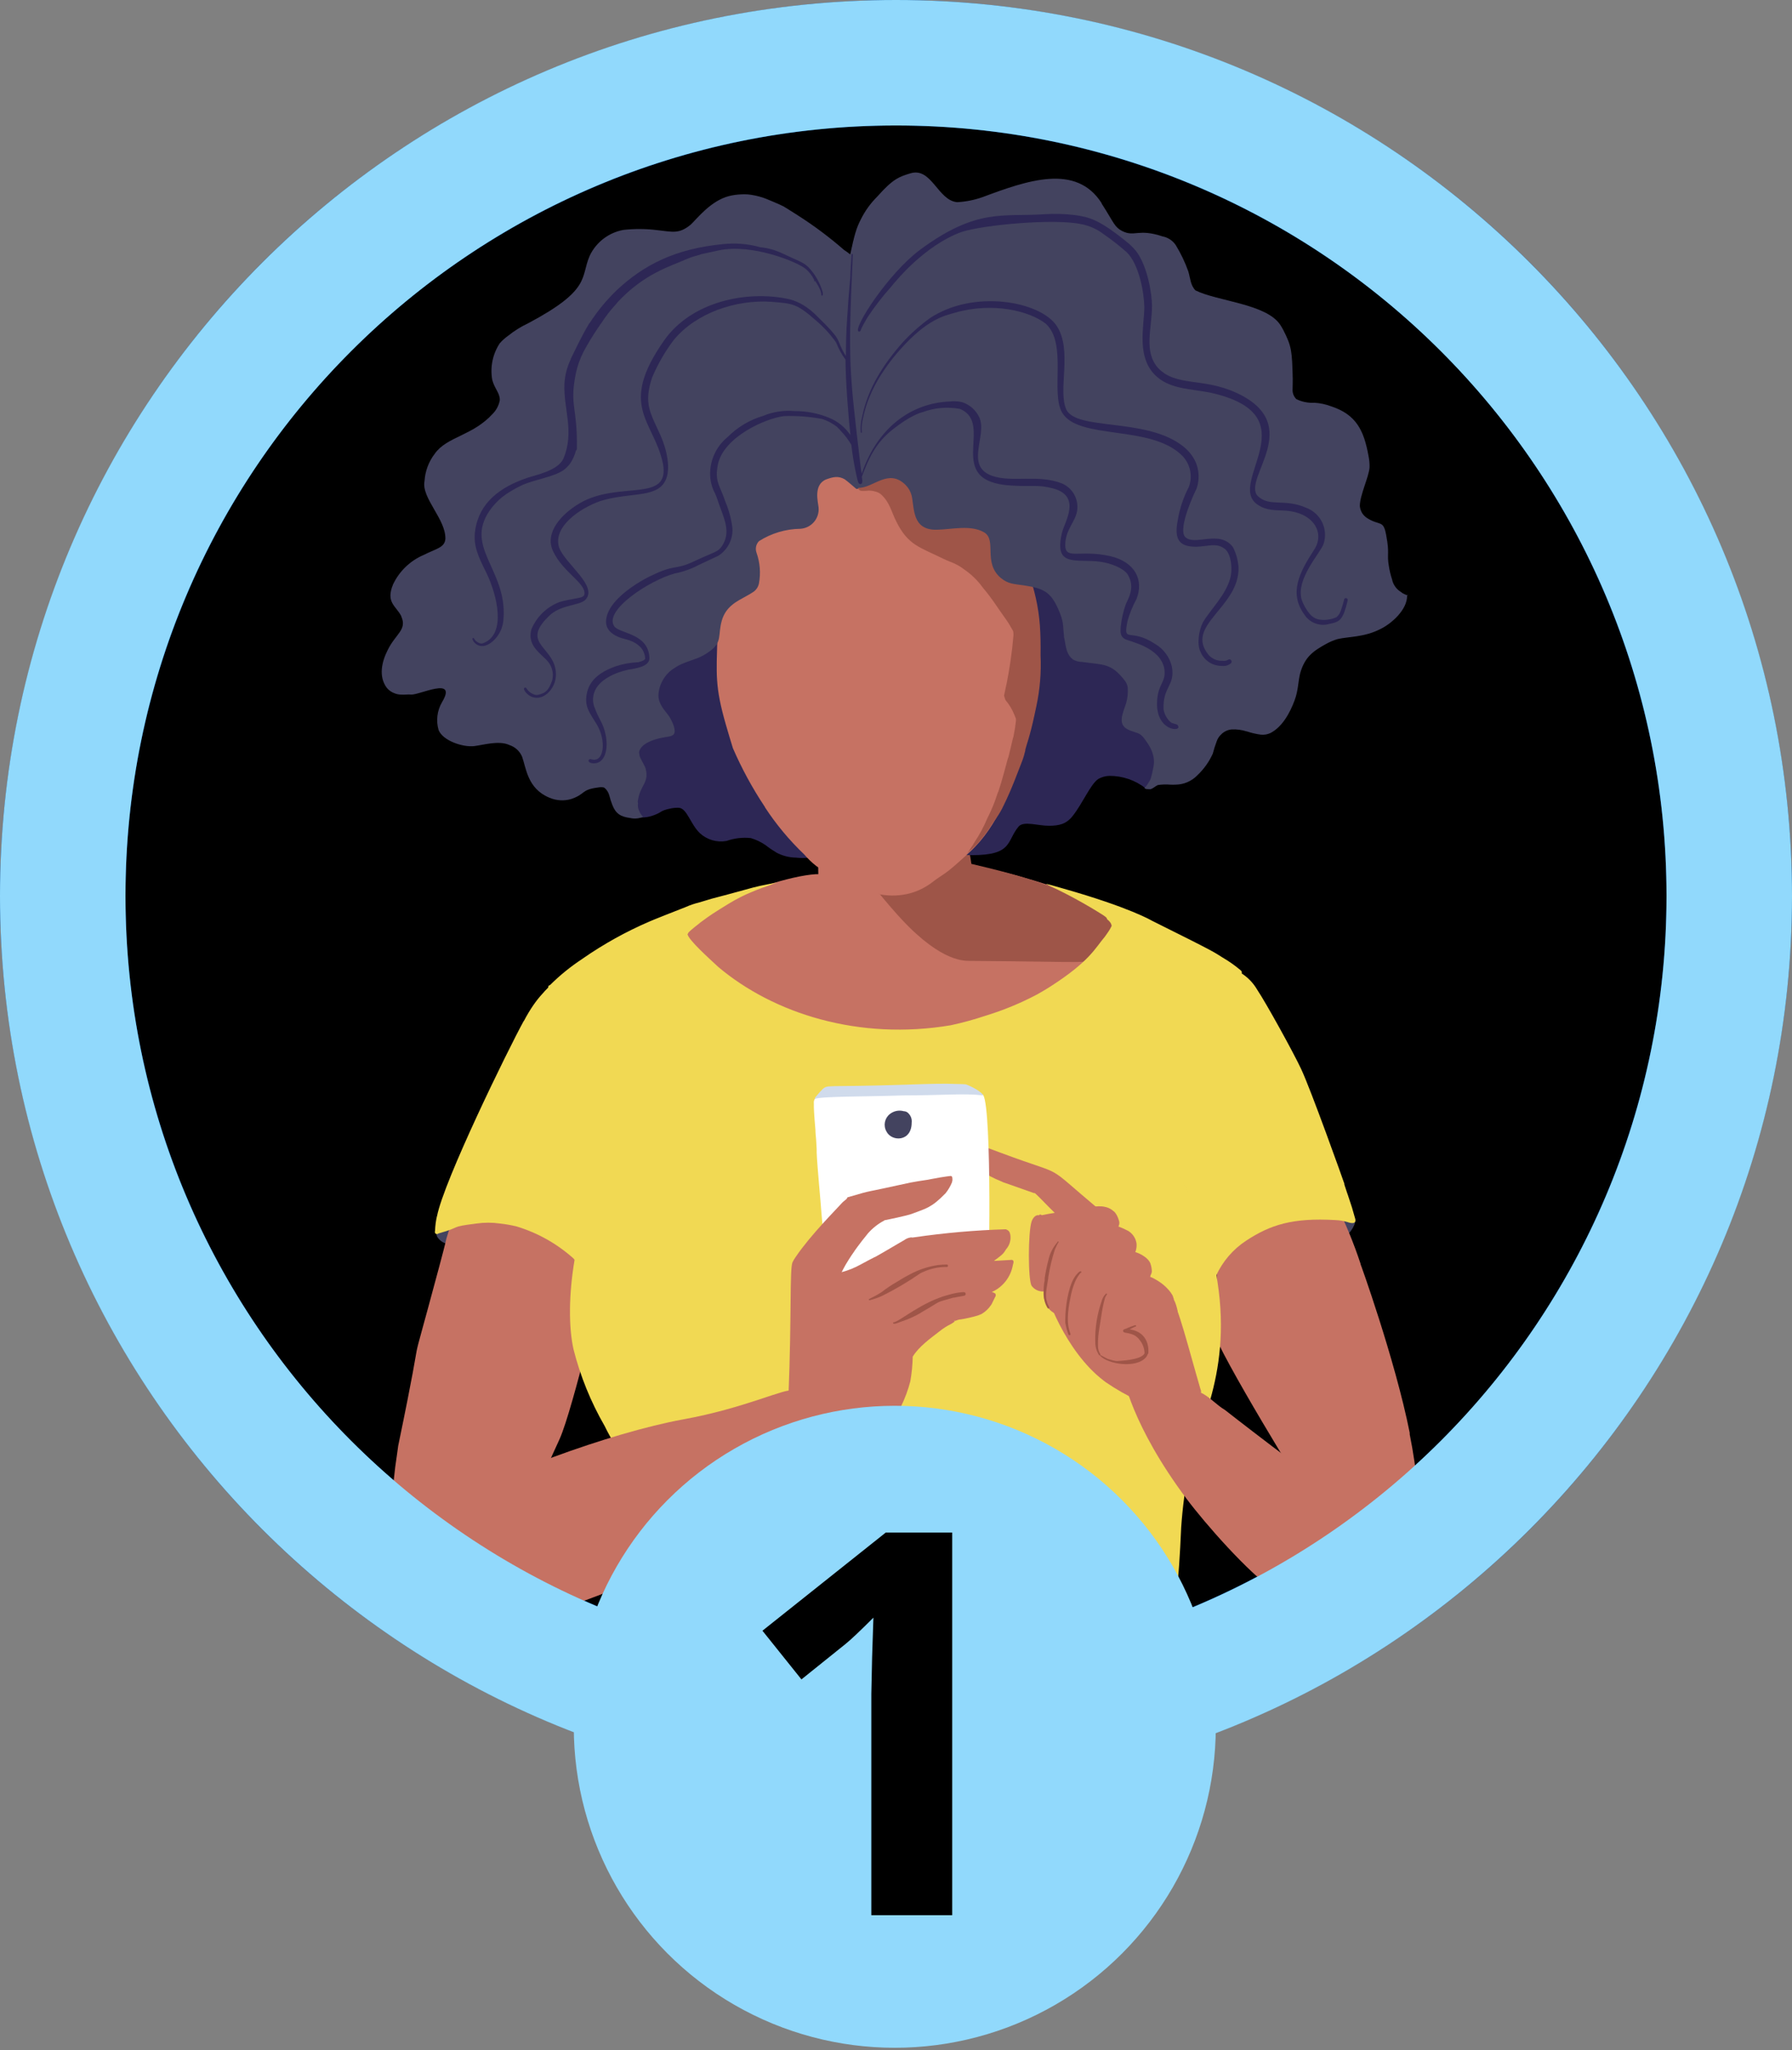 <?xml version="1.0" encoding="UTF-8"?>
<svg width="243px" height="278px" viewBox="0 0 243 278" version="1.1" xmlns="http://www.w3.org/2000/svg" xmlns:xlink="http://www.w3.org/1999/xlink">
    <rect x="0" y="0" width="243" height="278" fill="#808080" stroke="none"/>
    <title>online-1-lg</title>
    <g id="Export" stroke="none" stroke-width="1" fill="none" fill-rule="evenodd">
        <g id="online-1-lg">
            <circle id="Oval" fill="#034FA3" cx="121.5" cy="121.5" r="121.5"></circle>
            <circle id="Oval" fill="#000000" cx="121.5" cy="121.5" r="104.485"></circle>
            <g id="AdobeStock_356410205-[Converted]" transform="translate(51.706, 23.292)" fill-rule="nonzero">
                <g id="people">
                    <path d="M64.261,118.073 C60.829,117.713 57.479,116.797 54.343,115.359 C49.035,113.008 44.539,110.551 41.142,106.328 C40.598,105.671 40.172,104.924 39.883,104.121 C39.823,103.811 39.883,103.902 39.777,103.902 C39.67,103.899 39.576,103.83 39.541,103.729 C39.505,103.628 39.536,103.516 39.618,103.447 C39.671,103.447 39.747,103.333 40.043,103.06 C40.103,102.726 43.455,100.497 45.699,99.345 C48.944,97.676 55.412,95.462 58.946,95.25 C59.317,95.25 59.249,95.296 59.256,95.151 C59.256,95.151 59.256,94.014 59.173,92.49 C59.112,91.36 62.282,91.193 63.624,91.087 C77.629,89.897 69.766,90.572 75.915,90.215 C77.151,90.124 78.531,89.935 79.092,90.473 L79.092,90.473 C79.539,90.89 79.388,90.92 79.471,92.346 C79.471,92.346 79.668,94.249 79.638,94.052 L80.267,94.188 C82.575,94.534 84.855,95.041 87.091,95.705 C91.013,96.795 94.834,98.22 98.51,99.966 L98.51,99.966 C99.026,100.209 101.119,101.559 101.104,101.551 C101.498,101.816 101.415,102.082 101.202,102.158 C101.301,103.257 98.791,108.8 94.545,112.508 L94.545,112.508 L94.416,112.621 L94.416,112.621 C92.581,114.244 88.661,116.928 87.508,117.33 C84.794,118.278 79.319,119.256 79.024,118.907 C73.094,119.65 68.795,118.649 64.261,118.073 Z" id="Path" fill="#C67263"></path>
                    <path d="M69.462,100.156 C69.25,99.921 66.626,96.933 66.626,96.524 C66.621,96.367 66.736,96.232 66.892,96.213 C67.218,96.213 67.324,96.547 67.969,97.237 C68.743,96.529 69.63,95.955 70.592,95.538 C78.068,91.747 79.426,92.68 78.933,92.096 C78.622,91.739 79.433,91.095 79.767,92.338 C79.827,92.566 80.002,93.741 80.017,93.855 C86.492,95.371 90.458,96.509 96.054,99.307 C95.349,98.958 100.353,101.225 99.602,103.424 C99.193,104.207 98.666,104.923 98.04,105.547 C98.321,105.494 98.617,105.456 98.708,105.79 C98.799,106.123 98.215,106.381 97.623,106.548 C94.545,107.45 97.237,107.132 79.699,107.01 C78.785,106.994 75.354,106.972 69.462,100.156 Z" id="Path" fill="#9E5548"></path>
                    <path d="M76.863,91.952 C75.763,91.193 76.036,90.215 76.377,86.288 L76.377,86.288 C76.377,85.886 76.377,86.652 76.552,82.603 C76.741,76.939 77.075,76.491 77.378,72.336 L77.378,72.336 C77.378,72.336 77.378,72.109 77.378,72.093 L77.378,72.093 C77.443,68.762 78.068,65.466 79.228,62.342 C80.199,59.795 80.866,57.459 83.399,55.124 C85.059,53.608 85.673,53.911 85.09,53.782 C83.933,53.625 82.845,53.138 81.958,52.379 C81.52,52.017 81.161,51.567 80.904,51.06 C80.571,50.423 81.154,50.302 81.245,50.62 C81.47,51.108 81.796,51.542 82.201,51.894 C83.808,53.297 85.802,53.327 87.425,53.532 C95.326,54.517 95.007,57.202 95.637,60.72 C95.695,61.191 95.789,61.658 95.917,62.115 L95.917,62.115 C96.994,65.148 101.483,64.23 103.575,67.65 C104.114,68.623 104.352,69.734 104.258,70.842 C103.977,73.708 104.629,72.768 106.207,75.612 C106.712,76.337 107.008,77.186 107.063,78.068 C107.158,78.74 107.101,79.424 106.897,80.07 C106.606,81.114 106.131,82.097 105.494,82.974 C105.335,83.149 105.388,83.027 105.236,83.095 C104.926,83.224 104.65,83.424 104.432,83.679 C104.356,83.748 104.432,83.732 104.228,83.74 C104.033,83.763 103.836,83.724 103.666,83.626 C102.26,82.513 100.517,81.911 98.723,81.92 C98.189,81.936 97.668,82.085 97.206,82.352 C96.137,83.111 95.144,85.582 93.771,87.334 C92.884,88.471 91.937,88.668 90.572,88.691 C89.002,88.691 87.152,88.009 86.432,88.775 C84.748,90.776 85.673,92.672 80.093,92.672 C78.974,92.689 77.868,92.442 76.863,91.952 L76.863,91.952 Z" id="Path" fill="#2D2755"></path>
                    <path d="M56.223,93.006 C55.305,92.994 54.403,92.763 53.592,92.331 C53.065,92.017 52.559,91.67 52.076,91.292 C51.472,90.884 50.81,90.57 50.112,90.359 C48.997,90.239 47.87,90.371 46.814,90.746 C45.51,90.982 44.17,90.591 43.197,89.692 C41.915,88.471 41.468,86.348 40.361,86.25 C40.011,86.236 39.66,86.261 39.315,86.326 C37.601,86.674 38.215,86.856 36.684,87.349 C35.817,87.636 34.881,87.636 34.015,87.349 C33.167,86.991 32.542,86.25 32.331,85.355 C30.663,83.293 32.642,78.864 32.983,76.34 C33.408,73.079 33.15,69.69 34.424,67.544 C35.941,65.004 37.791,65.557 39.375,64.208 C40.983,62.691 40.892,59.658 45.873,58.339 C46.313,58.02 46.541,57.664 47.466,56.822 C47.936,56.405 49.248,55.503 49.74,55.905 C50.013,56.125 50.074,57.073 50.104,57.421 C50.434,61.049 51.053,64.644 51.955,68.173 C54.798,80.631 63.73,88.926 62.365,90.162 C61.872,90.625 60.727,92.073 59.689,92.566 C58.589,93.003 57.397,93.155 56.223,93.006 Z" id="Path" fill="#2D2755"></path>
                    <path d="M87.956,54.502 L87.956,54.502 C87.577,52.584 87.683,52.356 87.448,52.326 C87.378,52.178 87.317,52.026 87.266,51.871 L87.266,51.871 L87.266,51.871 L87.266,51.871 C86.755,50.579 86.178,49.313 85.537,48.08 L85.537,48.08 L85.537,48.08 C85.537,48.08 85.143,47.261 85.135,47.238 L85.135,47.238 C82.777,42.499 80.639,40.68 77.902,39.193 L77.902,39.193 C69.864,35.114 59.969,36.411 55.442,40.058 C52.689,42.135 50.443,44.81 48.876,47.883 C48.232,49.24 46.89,52.971 46.943,52.804 C46.738,53.388 46.692,53.668 46.45,54.32 C45.828,54.836 45.578,62.85 45.57,63.267 C45.449,68.105 45.221,69.758 46.715,74.944 C46.821,75.323 47.617,78.023 47.678,78.167 C48.872,80.922 50.308,83.566 51.97,86.068 L51.97,86.068 L51.97,86.068 L52.023,86.136 C52.023,86.136 52.023,86.136 52.023,86.136 L52.023,86.136 L52.023,86.181 L52.023,86.181 C53.542,88.503 55.323,90.643 57.33,92.558 C57.828,93.145 58.384,93.679 58.991,94.151 C60.578,95.277 62.254,96.271 64.003,97.123 C64.95,97.395 65.919,97.585 66.899,97.692 C66.998,97.79 67.112,97.76 67.453,97.82 C67.453,97.919 67.552,98.002 67.726,98.01 C69.049,98.242 70.407,98.185 71.707,97.843 C72.74,97.559 73.712,97.086 74.573,96.448 C76.688,94.833 76.089,95.69 79.881,92.164 C83.672,88.638 85.37,83.497 86.591,80.032 L86.591,80.032 C88.092,76.213 88.993,72.185 89.26,68.09 L89.26,68.09 L89.26,68.052 L89.26,68.052 C89.26,67.825 89.26,67.589 89.26,67.362 C89.358,63.038 88.92,58.718 87.956,54.502 Z" id="Path" fill="#C67263"></path>
                    <path d="M89.358,62.456 C89.263,59.967 88.809,57.505 88.009,55.147 L88.009,55.147 C88.191,54.927 88.069,54.707 87.941,54.442 C84.764,48.232 81.556,46.776 77.265,46.73 C74.717,43.697 72.23,41.104 68.242,41.006 C67.938,40.969 67.631,41.019 67.354,41.15 C66.993,41.229 66.643,41.349 66.308,41.506 C65.88,41.624 65.468,41.792 65.08,42.006 C64.895,42.045 64.721,42.126 64.572,42.242 L64.572,42.242 C64.449,42.361 64.397,42.535 64.434,42.702 C64.471,42.869 64.592,43.004 64.754,43.06 C64.898,43.364 65.391,43.273 65.777,43.265 C66.168,43.207 66.568,43.238 66.945,43.356 C67.248,43.414 67.53,43.55 67.764,43.75 C68.954,44.835 69.129,46.025 69.849,47.458 L69.849,47.458 C71.449,50.658 72.981,50.885 76.188,52.47 C76.506,52.629 76.84,52.758 77.166,52.895 C77.851,53.145 78.494,53.5 79.069,53.949 L79.069,53.949 C80.039,54.613 80.886,55.442 81.571,56.398 L81.571,56.398 C82.228,57.177 82.84,57.992 83.406,58.839 L83.406,58.839 C83.725,59.294 83.801,59.393 84.043,59.757 L84.043,59.757 C84.498,60.424 84.976,61.038 85.241,61.524 C85.314,61.669 85.397,61.808 85.491,61.941 L85.491,61.986 L85.491,61.986 C85.689,62.267 85.711,62.244 85.727,62.835 C85.536,65.086 85.217,67.324 84.771,69.538 C84.771,69.432 84.582,70.403 84.445,71.055 C84.551,71.411 84.627,71.593 84.635,71.616 L84.695,71.707 L84.695,71.707 L84.695,71.707 C85.176,72.284 85.563,72.934 85.84,73.633 C86.053,74.11 86.083,74.209 86.053,74.33 C86.069,74.387 86.069,74.448 86.053,74.505 L86.053,74.505 C85.99,75.129 85.893,75.749 85.764,76.362 L85.764,76.362 C85.764,76.461 85.727,76.559 85.704,76.658 C85.704,76.491 85.052,79.517 84.946,79.615 C84.824,80.078 84.058,82.967 83.702,83.967 L83.702,83.967 C83.688,84.014 83.67,84.06 83.649,84.104 C83.649,84.005 83.315,85.029 83.262,85.181 L83.262,85.181 L83.171,85.431 L83.171,85.431 C82.877,86.207 82.54,86.966 82.163,87.706 L82.163,87.706 C81.697,88.823 81.123,89.892 80.449,90.898 L80.449,90.898 C80.449,90.958 80.373,91.027 80.328,91.087 L80.328,91.087 L80.328,91.087 L80.328,91.087 L80.328,91.087 L80.328,91.087 C80.207,91.284 80.328,91.163 80.055,91.527 L80.055,91.527 L79.858,91.83 L79.858,91.83 L79.691,92.081 L79.691,92.081 C79.615,92.202 79.524,92.331 79.441,92.445 L79.85,92.058 C79.878,92.053 79.903,92.037 79.918,92.012 L79.918,92.012 C80.084,91.87 80.241,91.718 80.389,91.557 L80.389,91.557 L80.426,91.557 L80.426,91.557 C80.464,91.519 80.51,91.466 80.48,91.504 L80.881,91.072 L80.988,90.951 L80.988,90.951 C81.048,90.89 81.261,90.617 81.329,90.534 L81.329,90.534 C81.833,89.945 82.291,89.319 82.701,88.661 L82.701,88.661 L82.769,88.555 C82.769,88.615 82.769,88.555 82.769,88.555 L82.769,88.555 C82.929,88.312 83.566,87.425 83.406,87.63 C83.794,87.084 84.129,86.502 84.407,85.893 C85.476,83.755 86.417,81.124 86.879,79.964 C87.063,79.493 87.21,79.009 87.319,78.516 C87.319,78.425 87.364,78.311 87.319,78.402 C87.433,77.871 87.941,76.62 88.555,73.739 L88.555,73.739 C88.555,73.655 88.555,73.815 88.82,72.51 L88.82,72.51 C89.312,70.227 89.506,67.89 89.396,65.557 C89.427,63.988 89.366,62.585 89.358,62.456 Z" id="Path" fill="#9F5548"></path>
                    <path d="M139.273,57.475 C139.095,57.432 138.922,57.368 138.758,57.285 L138.758,57.285 C138.569,57.208 138.395,57.101 138.242,56.967 C137.629,56.589 137.201,55.974 137.059,55.268 L137.059,55.268 C136.874,54.709 136.735,54.136 136.642,53.554 L136.642,53.554 C136.316,51.712 136.771,51.947 136.263,49.27 C135.876,47.132 135.429,48.08 133.647,46.943 C133.422,46.787 133.225,46.595 133.063,46.374 L133.063,46.374 C132.857,46.066 132.73,45.712 132.692,45.343 C132.692,43.826 133.913,41.423 134.011,40.081 L134.011,40.081 C134.022,39.535 133.968,38.991 133.852,38.458 L133.852,38.458 C133.245,35.114 132.214,32.923 128.802,31.808 C128.073,31.532 127.306,31.368 126.527,31.323 C125.682,31.373 124.838,31.204 124.078,30.83 C123.826,30.578 123.656,30.256 123.593,29.905 C123.593,29.958 123.593,29.966 123.593,29.905 C123.54,29.564 123.593,29.526 123.593,28.062 C123.502,24.271 123.434,23.665 122.319,21.473 C122.184,21.213 122.035,20.959 121.872,20.715 C119.938,17.894 113.41,17.568 110.407,16.09 C109.725,15.4 109.717,14.475 109.437,13.527 C108.995,12.278 108.423,11.078 107.731,9.948 C107.317,9.33 106.672,8.904 105.941,8.765 C102.65,7.666 102.15,8.871 100.497,8.053 C99.405,7.491 99.413,7.021 97.783,4.474 L97.783,4.474 L97.676,4.307 L97.676,4.307 L97.676,4.254 L97.676,4.254 C94.226,-1.145 87.615,1.16 81.526,3.442 L81.526,3.442 C80.417,3.833 79.258,4.063 78.083,4.125 C75.468,3.89 74.618,-0.637 71.775,0.205 C70.205,0.675 69.379,0.963 67.225,3.397 C66.322,4.296 65.574,5.339 65.011,6.483 L65.011,6.483 L65.011,6.483 L65.011,6.483 C64.412,7.651 64.162,8.538 63.586,11.207 C63.314,10.987 63.031,10.782 62.737,10.593 C60.751,8.861 58.637,7.282 56.413,5.869 C55.655,5.391 55.23,5.111 54.593,4.724 C54.108,4.451 52.243,3.693 52.228,3.685 C51.9,3.549 51.563,3.437 51.219,3.351 C50.722,3.217 50.215,3.123 49.703,3.071 C49.367,3.047 49.03,3.047 48.694,3.071 C48.183,3.095 47.675,3.169 47.178,3.291 C44.668,3.913 42.772,6.415 41.961,7.165 C40.338,8.507 39.436,8.121 37.472,7.924 C35.927,7.725 34.364,7.713 32.817,7.886 C30.829,8.252 29.137,9.549 28.267,11.374 C26.963,14.346 28.548,15.969 19.866,20.571 C18.921,21.014 18.032,21.569 17.22,22.224 C16.793,22.523 16.403,22.872 16.06,23.263 C15.1,24.722 14.736,26.494 15.043,28.214 C15.354,29.427 16.105,30.019 16.067,30.982 C15.94,31.668 15.613,32.301 15.127,32.801 C12.374,35.834 8.917,35.88 7.249,38.238 C6.426,39.307 5.943,40.599 5.861,41.946 L5.861,41.946 C5.399,44.221 8.773,47.125 8.689,49.794 C8.576,50.976 7.514,51.075 5.725,51.97 C3.908,52.752 2.439,54.17 1.592,55.958 C0.576,58.422 1.987,58.847 2.714,60.272 L2.714,60.318 C3.511,62.107 1.956,62.653 0.887,64.814 C0.061,66.429 -0.402,68.424 0.735,69.97 L0.735,69.97 C1.017,70.318 1.39,70.581 1.812,70.729 C2.055,70.824 2.311,70.88 2.57,70.895 L2.57,70.895 C3.101,70.948 3.685,70.842 4.034,70.895 C5.141,70.994 10.388,68.325 8.234,71.927 C7.564,73.073 7.397,74.444 7.772,75.718 C8.363,77.166 11.085,78.076 12.632,77.879 C13.868,77.72 15.878,77.121 17.273,77.697 C17.159,77.636 17.273,77.697 17.371,77.742 C18.149,77.993 18.779,78.572 19.092,79.327 C19.646,80.843 19.805,83.634 22.77,84.87 C23.712,85.285 24.771,85.352 25.757,85.059 C27.759,84.369 27.031,83.801 29.42,83.49 C29.67,83.444 29.927,83.444 30.178,83.49 C30.413,83.649 30.603,83.866 30.731,84.119 C31.004,84.635 30.936,84.877 31.338,85.886 L31.338,85.886 L31.338,85.886 L31.338,85.886 C31.808,87.076 32.475,87.463 33.764,87.637 C34.349,87.768 34.959,87.71 35.508,87.47 C35.278,87.261 35.099,87.002 34.985,86.712 L34.985,86.712 C34.814,86.378 34.753,85.999 34.811,85.628 C34.767,85.485 34.767,85.332 34.811,85.188 C35.122,83.164 36.327,82.86 35.857,80.988 C35.728,80.517 35.379,80.032 35.099,79.426 L35.099,79.426 C35.027,79.255 34.986,79.072 34.978,78.887 C34.978,79.115 34.447,77.371 38.428,76.681 C38.958,76.59 39.451,76.559 39.671,76.264 C40.05,75.763 39.398,74.406 39.019,73.837 C38.549,73.14 37.586,72.275 37.578,71.002 C37.646,69.476 38.467,68.084 39.77,67.286 C40.162,67.024 40.581,66.806 41.021,66.634 C42.446,66.065 43.204,65.997 44.554,65.011 C46.268,63.768 45.616,62.866 46.162,60.902 C46.708,58.938 48.216,58.256 49.468,57.558 L49.468,57.558 C49.825,57.37 50.172,57.163 50.506,56.936 C50.871,56.662 51.122,56.262 51.211,55.814 C51.466,54.429 51.354,53.002 50.885,51.674 C50.68,51.127 50.807,50.511 51.211,50.089 C52.892,49.02 54.838,48.439 56.83,48.414 C57.544,48.368 58.209,48.034 58.673,47.49 C59.137,46.946 59.361,46.237 59.294,45.525 C59.249,44.873 58.536,42.492 60.288,41.733 C61.235,41.385 61.948,41.203 62.828,41.696 C63.123,41.885 64.344,42.954 64.261,42.878 L64.359,42.962 C64.415,43.012 64.492,43.03 64.564,43.008 C64.635,42.986 64.69,42.928 64.708,42.856 C66.695,42.932 68.765,40.134 71.108,42.484 C71.49,42.869 71.764,43.348 71.904,43.872 C72.313,45.547 71.904,48.611 75.316,48.542 C77.386,48.505 79.865,47.845 81.708,48.876 C83.55,49.907 81.503,53.031 84.058,55.124 C85.014,55.882 85.651,55.882 87.22,56.102 C89.722,56.489 90.731,56.929 91.77,59.249 C92.581,61.061 92.391,61.372 92.566,62.835 L92.566,62.835 C92.566,62.995 92.566,63.154 92.627,63.313 C92.869,64.685 92.968,65.519 93.809,66.149 C94.179,66.359 94.597,66.469 95.023,66.467 C97.919,66.892 98.973,66.573 100.861,69.06 C101.057,69.325 101.18,69.636 101.217,69.963 C101.267,70.665 101.195,71.37 101.005,72.048 C100.747,72.92 100.11,74.194 100.543,74.997 C100.869,75.596 101.49,75.756 102.317,76.036 L102.317,76.036 C102.682,76.124 103.01,76.323 103.257,76.605 C103.424,76.779 103.902,77.484 103.924,77.515 L104.121,77.826 L104.121,77.826 C105.274,79.79 104.554,81.025 104.516,81.655 L104.516,81.655 C104.516,81.609 104.41,82.011 104.394,82.079 L104.394,82.079 C104.329,82.354 104.208,82.612 104.038,82.838 L104.038,82.838 C103.9,83.091 103.726,83.323 103.522,83.528 L103.522,83.528 L103.477,83.573 C103.551,83.628 103.632,83.672 103.72,83.702 L103.72,83.702 C103.82,83.71 103.922,83.71 104.023,83.702 L104.19,83.702 L104.326,83.702 L104.614,83.596 L104.614,83.596 C104.774,83.505 104.827,83.437 104.986,83.346 C105.047,83.296 105.116,83.258 105.191,83.232 L105.191,83.232 L105.274,83.171 C105.836,83.083 106.406,83.062 106.972,83.111 C107.225,83.125 107.478,83.125 107.731,83.111 C108.821,83.094 109.861,82.65 110.627,81.875 L110.627,81.875 L110.68,81.822 L110.68,81.822 C111.553,80.995 112.256,80.006 112.75,78.91 C112.9,78.329 113.083,77.757 113.296,77.196 C113.423,76.841 113.637,76.523 113.918,76.271 C114.288,75.906 114.773,75.678 115.29,75.627 C115.983,75.588 116.677,75.678 117.338,75.892 L117.375,75.892 L117.375,75.892 C117.991,76.1 118.626,76.248 119.271,76.332 C119.709,76.377 120.152,76.303 120.552,76.12 C122.168,75.301 123.214,73.382 123.843,71.684 C124.366,70.266 124.291,69.273 124.601,68.006 L124.601,68.006 C125.238,65.785 126.338,65.011 128.15,64.011 L128.15,64.011 C128.632,63.746 129.14,63.532 129.666,63.374 C131.183,63.017 133.223,63.146 135.437,62.032 C137.021,61.273 139.137,59.363 139.099,57.482 L139.273,57.475 Z" id="Path" fill="#43435F"></path>
                    <path d="M7.582,144.422 L7.582,144.422 C7.582,144.422 7.423,144.217 7.431,143.292 C7.481,143.27 7.539,143.27 7.59,143.292 C7.78,143.118 8.06,143.125 8.234,143.065 C8.605,142.908 8.995,142.8 9.395,142.746 L9.395,142.746 C10.153,142.708 10.016,143.504 9.622,144.134 C9.565,144.391 9.491,144.644 9.402,144.892 C9.311,145.135 9.213,145.377 8.94,145.377 C8.374,145.262 7.882,144.916 7.582,144.422 L7.582,144.422 Z" id="Path" fill="#43435F"></path>
                    <path d="M130.243,144.285 C130.175,144.093 130.141,143.89 130.144,143.686 C130.023,143.58 130.061,143.535 129.848,142.792 C129.909,142.974 129.78,142.587 129.704,142.284 C129.629,141.98 129.401,141.525 129.78,141.366 C129.888,141.259 130.056,141.244 130.182,141.328 C130.665,141.416 131.138,141.553 131.592,141.738 C131.805,141.647 132.161,141.92 132.025,142.541 C131.827,143.406 130.592,144.915 130.243,144.285 Z" id="Path" fill="#43435F"></path>
                    <path d="M1.213,181.924 C1.213,181.583 1.668,177.602 1.888,175.631 C1.888,175.631 2.305,172.727 2.282,172.81 C6.574,152.08 2.828,167.215 7.833,148.547 C9.781,141.275 7.62,148.668 10.615,138.856 C10.957,137.742 10.858,137.59 11.108,137.597 C11.216,137.596 11.309,137.673 11.328,137.78 C16.681,137.105 25.856,141.707 24.741,141.154 C26.852,142.408 28.851,143.841 30.716,145.438 C30.818,145.541 30.836,145.7 30.762,145.825 C30.746,146.862 30.629,147.896 30.413,148.911 C30.413,148.911 26.023,167.753 24.173,171.863 C21.761,177.208 22.527,175.328 21.64,177.17 C21.511,177.428 21.269,177.966 21.147,178.232 C21.344,178.55 20.814,178.846 20.457,179.051 C17.985,180.438 18.941,180.408 15.021,181.409 C13.267,181.87 11.458,182.087 9.645,182.053 C7.833,183.116 5.435,183.176 3.74,183.144 C2.279,183.116 1.378,181.963 1.213,181.924 Z" id="Path" fill="#C67263"></path>
                    <path d="M139.455,171.21 C139.455,171.21 139.455,171.066 139.455,171.006 C137.469,161.005 132.533,147.341 132.798,148.183 L132.798,148.107 C131.856,145.245 130.703,142.457 129.348,139.766 C129.462,139.539 129.265,139.349 129.075,139.44 C128.921,139.402 128.764,139.379 128.605,139.372 L128.552,139.372 C128.254,139.38 127.957,139.416 127.665,139.478 C127.195,139.577 125.056,140.115 124.147,140.305 C120.939,140.919 117.967,141.139 113.266,143.52 C112.955,144.71 112.834,145.127 112.599,145.923 C112.866,146.762 113.089,147.615 113.266,148.478 C113.357,148.19 113.493,147.72 113.539,147.569 C113.539,147.539 113.563,147.515 113.592,147.515 C113.621,147.515 113.645,147.539 113.645,147.569 C113.584,147.751 113.531,147.94 113.493,148.092 C113.527,148.074 113.568,148.074 113.601,148.092 C113.635,148.111 113.657,148.145 113.66,148.183 C113.66,148.251 113.66,148.304 113.372,149.04 C113.372,149.04 113.372,149.093 113.372,149.1 L113.372,149.161 C113.372,149.199 113.372,149.282 113.319,149.328 L113.273,149.449 C113.27,149.479 113.27,149.51 113.273,149.54 C113.273,149.699 113.273,149.828 113.273,149.957 C113.273,150.048 113.273,150.101 113.273,150.184 C113.273,150.268 113.034,154.634 112.599,156.756 C113.827,160.706 125.36,179.293 125.307,179.149 C125.375,179.339 128.579,184.243 131.949,188.324 C134.39,191.152 141.335,188.507 140.868,185.917 C140.868,180.849 140.433,176.071 139.455,171.21 Z" id="Path" fill="#C67263"></path>
                    <path d="M20.563,114.115 C20.836,114.115 21.754,112.386 22.383,111.651 C23.013,110.915 22.838,111.097 22.929,111.234 C23.504,112.029 24.012,112.871 24.446,113.751 C26.72,118.369 30.8,128.764 30.936,134.224 C26.129,141.904 24.726,153.779 26.068,159.7 C26.99,163.338 28.409,166.831 30.284,170.081 C31.232,172.044 32.362,173.675 33.438,175.783 C33.522,175.965 33.81,176.541 33.984,176.859 C36.365,181.409 35.19,181.492 35.986,185.253 C36.35,187.118 36.327,191.546 36.547,192.782 C36.547,192.949 36.623,193.124 36.653,193.275 C36.81,194.279 36.891,195.293 36.896,196.308 C36.896,196.308 36.896,202.594 36.896,205.407 L107.594,205.407 C107.7,202.154 107.541,195.391 108.019,190.887 C108.261,188.733 108.466,183.85 108.466,183.835 C108.648,181.186 108.99,178.55 109.49,175.942 C109.49,175.942 109.49,175.858 109.49,175.843 C110.817,169.724 115.942,162.058 112.909,147.932 C112.394,145.855 112.204,143.823 108.284,136.036 L108.034,135.52 C107.829,135.103 107.806,135.232 107.829,134.459 C107.866,132.565 108.12,130.683 108.587,128.848 C108.504,129.166 110.149,122.448 111.105,119.589 C111.115,119.548 111.127,119.508 111.143,119.468 C112.259,116.133 113.809,112.959 115.753,110.028 L115.753,110.066 C116.39,109.156 117.011,108.663 116.511,108.269 C115.757,107.63 114.947,107.059 114.092,106.563 C112.796,105.767 113.66,106.116 104.463,101.543 C104.463,101.543 101.49,99.762 92.52,97.214 C89.427,96.334 89.95,96.456 90.807,96.911 C93.236,98.06 95.594,99.357 97.866,100.793 C98.427,101.172 98.351,101.179 98.427,101.369 C99.064,101.877 99.011,102.218 99.034,102.249 C99.056,102.279 98.852,102.59 98.783,102.749 C98.632,103.022 98.131,103.697 98.124,103.72 C96.774,105.304 96.084,107.063 90.64,110.544 L90.162,110.839 C89.745,111.105 89.722,111.09 88.957,111.545 C86.713,112.736 84.359,113.709 81.928,114.449 C80.386,114.966 78.817,115.396 77.227,115.738 C64.769,117.838 53.213,114.168 45.699,107.837 C44.327,106.563 41.703,104.205 41.521,103.394 L41.574,103.333 C41.574,103.121 42.332,102.575 42.408,102.491 C43.038,101.998 43.227,101.839 43.258,101.809 L44.213,101.111 C44.865,100.626 47.064,99.269 47.087,99.269 C48.121,98.632 49.207,98.081 50.332,97.623 C50.939,97.343 52.652,96.759 52.675,96.751 C53.003,96.608 53.34,96.487 53.683,96.387 C53.683,96.387 51.462,96.774 50.446,97.055 C46.351,98.192 47.291,97.904 44.82,98.571 L43.053,99.102 C42.444,99.248 41.85,99.451 41.279,99.708 C39.974,100.216 36.858,101.445 36.395,101.657 C33.2,103.03 30.152,104.721 27.297,106.707 L27.236,106.753 C25.67,107.781 24.212,108.964 22.884,110.286 C22.804,110.295 22.731,110.337 22.684,110.402 C22.636,110.467 22.618,110.548 22.633,110.627 C22.087,111.169 21.608,111.775 21.208,112.432 C21.208,112.432 20.965,112.781 20.374,113.736 C20.318,113.807 20.309,113.904 20.349,113.985 C20.39,114.066 20.473,114.116 20.563,114.115 Z" id="Path" fill="#F1D953"></path>
                    <path d="M88.82,138.674 C88.562,138.432 88.593,138.5 88.502,138.5 L84.506,137.09 C84.43,137.09 84.074,136.908 84.096,136.923 C81.897,136.013 80.874,135.406 80.548,133.025 C80.381,131.835 81.01,131.668 81.139,132.002 C81.473,132.07 84.218,133.124 84.172,133.094 C93.271,136.498 89.48,134.125 97.138,140.555 C97.396,140.775 97.699,140.987 97.51,141.222 C97.476,141.259 97.435,141.288 97.388,141.305 C97.3,141.523 97.153,141.712 96.964,141.851 C96.597,142.16 96.155,142.367 95.682,142.45 C94.944,142.559 94.196,142.579 93.453,142.511 C92.869,143.08 90.064,139.834 88.82,138.674 Z" id="Path" fill="#C67263"></path>
                    <path d="M81.647,125.254 C81.603,125.159 81.499,125.108 81.397,125.132 C80.464,124.677 64.071,125.132 62.342,125.261 L62.289,125.261 L62.069,125.261 L61.948,125.261 C60.94,125.322 58.482,124.847 58.658,126.369 C58.631,126.855 58.701,128.045 58.87,129.939 C58.87,130.402 58.938,130.857 58.968,131.312 C58.968,131.426 59.014,132.237 59.037,132.525 C59.037,132.73 59.037,132.699 59.037,132.753 L59.037,132.828 C59.04,132.891 59.04,132.955 59.037,133.018 C59.12,134.967 59.575,139.554 59.681,141.169 C59.825,143.512 61.137,153.157 61.296,153.923 C61.296,153.923 61.501,155.196 61.524,155.28 C61.553,155.389 61.643,155.472 61.754,155.493 C61.866,155.514 61.979,155.47 62.047,155.378 C62.805,155.682 74.596,156.137 75.43,155.977 C76.628,155.72 79.107,155.34 79.486,155.257 L79.524,155.257 C80.279,155.071 80.973,154.695 81.541,154.165 C81.966,153.953 82.019,153.407 82.095,152.944 C82.519,151.026 82.785,127.331 81.647,125.254 Z" id="Path" fill="#FFFFFF"></path>
                    <path d="M71.54,127.748 C71.374,127.529 71.117,127.398 70.842,127.392 C70.19,127.212 69.491,127.356 68.962,127.778 C68.253,128.335 68.051,129.323 68.484,130.114 C69.174,131.562 71.919,131.577 71.919,128.946 C71.972,128.511 71.834,128.074 71.54,127.748 Z" id="Path" fill="#43435F"></path>
                    <path d="M79.259,123.752 C78.608,123.699 78.106,123.714 77.894,123.699 C74.77,123.555 70.509,123.934 61.463,123.995 C60.529,124.056 60.301,123.965 59.802,124.435 C59.734,124.51 59.666,124.594 59.59,124.67 C59.59,124.624 58.938,125.428 58.832,125.542 L58.779,125.724 C59.81,125.36 65.647,125.428 70.732,125.254 C76.1,125.254 78.986,124.935 81.647,125.254 C81.314,124.7 80.093,124.056 79.259,123.752 Z" id="Path" fill="#D0DBEC"></path>
                    <path d="M5.975,198.765 C5.042,198.659 1.908,196.955 1.433,196.066 C-0.388,192.21 1.251,181.348 1.213,181.924 C3.15,181.924 4.207,182.158 6.191,182.041 C15.343,176.733 31.08,170.998 40.922,169.186 C49.331,167.669 55.01,164.826 55.7,165.319 C55.905,165.463 57.77,169.527 61.554,175.631 C61.574,175.66 61.587,175.694 61.592,175.73 C61.703,175.705 61.82,175.738 61.902,175.817 C61.985,175.896 62.022,176.011 62.001,176.124 C61.099,176.564 62.236,176.222 58.324,178.399 C58.324,178.399 47.504,184.419 43.993,186.216 C41.309,187.558 41.946,187.353 40.027,188.301 C30.701,192.934 27.896,193.609 19.1,196.771 C14.793,198.333 8.538,199.03 5.975,198.765 Z" id="Path" fill="#C67263"></path>
                    <path d="M77.477,155.659 C77.477,155.318 77.28,155.553 76.794,154.84 L76.794,154.84 C75.771,153.324 76.688,152.626 76.036,152.232 C75.862,152.126 75.862,152.232 75.619,151.981 L75.619,151.981 L75.619,151.981 L75.619,151.981 C74.247,150.131 74.565,150.222 74.361,149.82 L74.361,149.82 C74.163,149.229 74.201,148.607 73.997,148.418 C73.997,148.175 73.769,148.152 73.655,148.084 L73.655,148.084 L73.655,148.084 C73.622,148.058 73.586,148.036 73.549,148.016 C72.916,147.664 72.353,147.199 71.889,146.643 L71.889,146.643 C71.789,146.516 71.726,146.364 71.707,146.204 C71.675,145.769 71.753,145.334 71.934,144.937 C72.093,144.839 72.116,144.445 71.745,144.52 L71.745,144.52 C71.444,144.566 71.16,144.686 70.918,144.869 C70.918,144.869 69.106,145.916 68.985,145.999 L68.985,145.999 L68.985,145.999 L68.985,145.999 C68.985,145.999 67.241,147.023 66.998,147.144 C66.998,147.144 66.998,147.098 65.027,148.168 C64.206,148.628 63.329,148.983 62.418,149.221 C62.491,149.106 62.555,148.984 62.608,148.858 C63.025,148.046 63.73,146.962 64.124,146.416 L64.124,146.416 C64.143,146.396 64.158,146.373 64.17,146.348 C64.033,146.53 64.799,145.415 65.997,143.952 L65.997,143.952 C66.619,143.247 67.364,142.661 68.196,142.223 C68.285,142.149 68.326,142.032 68.302,141.919 C68.278,141.806 68.193,141.716 68.082,141.685 C67.574,141.472 67.468,141.48 67.559,141.503 C66.88,141.413 66.225,141.189 65.633,140.843 C64.253,139.918 65.633,140.843 64.625,140.085 L64.496,140.001 C64.192,139.805 63.934,139.547 63.738,139.243 C63.503,138.947 63.26,139.069 63.199,139.198 L63.199,139.198 L62.964,139.402 L62.964,139.402 C62.706,139.622 62.631,139.66 62.562,139.736 L62.562,139.736 L62.562,139.736 L62.562,139.736 C61.652,140.752 58.21,144.179 56.201,147.144 L56.201,147.144 C56.028,147.382 55.878,147.636 55.753,147.902 L55.753,147.902 C55.367,148.85 55.647,155.227 55.215,165.925 C54.373,167.533 55.64,169.618 56.58,171.635 C57.065,172.681 58.71,176.093 59.825,176.366 C60.005,176.402 60.188,176.415 60.371,176.404 C60.492,176.852 60.97,176.602 61.342,176.404 C61.524,176.388 61.704,176.355 61.88,176.306 C61.984,176.323 62.09,176.299 62.176,176.238 C62.1,176.283 64.549,175.191 67.643,171.688 L67.643,171.688 C67.986,171.299 68.305,170.888 68.598,170.46 L68.598,170.46 C70.064,168.542 71.131,166.351 71.737,164.015 L71.737,164.015 C71.93,162.912 72.039,161.797 72.063,160.678 C72.882,159.321 74.474,158.191 75.604,157.312 C76.127,156.885 76.697,156.518 77.302,156.22 C77.455,156.13 77.602,156.032 77.742,155.924 C77.72,155.917 77.674,155.659 77.477,155.659 Z" id="Path" fill="#C67263"></path>
                    <path d="M77.621,155.788 C77.947,155.856 76.317,155.682 75.938,153.369 C75.919,153.236 75.919,153.101 75.938,152.967 C76.029,152.467 76.302,152.922 75.232,152.012 C74.421,151.299 73.716,149.699 73.883,148.827 C73.792,148.789 73.178,148.395 73.163,148.387 L73.163,148.387 C72.621,147.988 72.114,147.544 71.646,147.061 C71.161,146.492 70.759,145.301 71.411,144.907 C71.365,144.536 71.851,144.558 72.306,144.49 C76.409,143.891 80.543,143.529 84.688,143.406 C85.067,143.557 85.264,143.724 85.317,144.354 C85.366,144.99 85.155,145.619 84.733,146.098 C84.369,146.666 84.415,146.712 83.073,147.697 C83.209,147.697 85.476,147.546 85.507,147.553 C85.643,147.569 85.743,147.689 85.734,147.826 C85.734,147.963 85.643,148.266 85.643,148.243 L85.643,148.243 C85.362,149.864 84.293,151.24 82.792,151.913 C82.951,151.954 83.102,152.021 83.24,152.11 C83.315,152.194 83.33,152.338 83.315,152.254 C83.315,152.353 83.315,152.33 83.315,152.429 L83.315,152.429 C83.315,152.474 83.247,152.573 83.217,152.626 C82.694,153.733 82.694,153.665 82.686,153.672 C82.354,154.171 81.913,154.589 81.397,154.893 C80.95,155.083 80.881,155.098 80.912,155.09 L80.912,155.09 C80.127,155.327 79.326,155.51 78.516,155.636 L78.516,155.636 L78.41,155.636 L78.41,155.636 C77.788,155.788 77.886,155.886 77.621,155.788 Z" id="Path" fill="#C67263"></path>
                    <path d="M64.746,140.972 C64.419,140.811 64.109,140.618 63.821,140.396 L63.738,140.335 C63.578,140.229 63.313,139.956 63.343,139.994 C63.148,139.769 63.08,139.461 63.161,139.175 C63.161,139.069 63.161,139.107 63.578,138.97 C66.831,138.015 64.943,138.583 71.745,137.074 C73.352,136.771 74.019,136.733 74.573,136.597 C76.415,136.233 77.28,136.18 77.06,136.187 C77.121,136.187 77.272,136.142 77.371,136.248 C77.469,136.354 77.439,136.809 77.447,136.756 C77.437,136.823 77.422,136.889 77.401,136.953 L77.401,137.006 C77.181,137.552 76.882,138.063 76.514,138.523 C74.565,140.532 73.837,140.585 71.964,141.305 C71.358,141.548 68.34,142.17 68.325,142.17 C67.639,142.072 66.967,141.894 66.323,141.639 C65.761,141.516 65.226,141.29 64.746,140.972 Z" id="Path" fill="#C67263"></path>
                    <path d="M121,192.297 C117.58,189.984 111.727,183.335 109.224,179.991 C101.68,169.921 100.664,163.37 100.611,163.529 C100.639,163.447 100.717,163.392 100.804,163.392 C100.891,163.392 100.969,163.447 100.997,163.529 C100.997,163.529 100.937,163.378 101.604,165.046 C101.968,163.772 103.955,162.65 105.585,162.976 C106.083,163.117 106.565,163.308 107.025,163.545 L107.071,163.545 C108.36,164.197 109.55,164.75 110.764,165.508 C110.838,165.462 110.932,165.462 111.006,165.508 C112.17,165.972 113.3,167.275 114.388,167.897 C114.388,167.897 125.504,176.617 131.691,180.749 C137.514,184.722 140.755,184.772 140.868,185.917 C140.868,188.098 140.585,190.455 140.019,192.988 C139.837,194.072 139.122,196.058 139.175,195.899 C138.57,197.755 135.747,199.334 133.897,199.212 C131.243,199.037 125.936,195.641 121,192.297 Z" id="Path" fill="#C67263"></path>
                    <path d="M103.553,167.01 C103.307,166.898 103.054,166.804 102.794,166.729 C101.189,165.989 99.649,165.114 98.192,164.113 L97.949,163.924 C92.702,159.928 89.882,151.913 90.109,151.299 L90.109,151.299 C90.129,151.236 90.176,151.186 90.238,151.163 C90.117,149.965 90.238,149.305 91.375,148.888 C93.294,148.175 95.743,150.245 97.123,151.746 C98.207,152.944 97.024,151.602 98.723,153.597 C99.057,153.997 99.371,154.415 99.663,154.848 C99.663,154.567 99.663,154.294 99.959,154.309 C100.254,154.324 100.262,154.908 100.254,154.863 C101.202,160.307 100.618,162.407 104.372,166.843 C104.561,167.063 104.72,167.154 104.622,167.343 C104.582,167.429 104.497,167.485 104.402,167.487 C104.097,167.371 103.811,167.21 103.553,167.01 L103.553,167.01 Z" id="Path" fill="#C67263"></path>
                    <path d="M103.545,166.282 C101.111,163.021 101.422,162.127 100.156,159.943 C97.517,155.394 101.149,154.309 101.248,154.218 L101.248,154.218 C103.083,153.407 106.426,153.839 107.238,154.218 C107.238,154.218 106.821,153.081 106.828,152.982 C106.828,152.725 107.154,152.808 107.086,152.8 C107.018,152.793 107.17,152.846 107.154,152.8 L107.154,152.8 C107.973,153.559 109.55,159.844 111.037,164.932 C111.135,165.289 111.234,165.41 111.12,165.569 C111.249,166.676 107.594,168.329 106.313,168.329 C105.63,168.405 105.244,168.526 103.545,166.282 Z" id="Path" fill="#C67263"></path>
                    <path d="M99.231,161.027 C96.198,160.466 97.184,158.608 96.744,158.669 C95.716,158.818 94.676,158.495 93.914,157.79 C93.152,157.085 92.748,156.073 92.816,155.037 C91.732,155.211 90.664,154.649 90.193,153.657 C89.883,153.104 89.75,152.469 89.813,151.837 C89.179,151.876 88.568,151.591 88.191,151.079 C87.683,150.321 87.69,143.739 88.191,142.322 C88.35,141.874 88.744,141.389 89.169,141.51 C89.313,141.305 89.669,141.404 89.578,141.813 C89.574,142.027 89.605,142.24 89.669,142.443 C90.064,143.595 90.299,143.603 90.428,143.747 C90.526,143.843 90.635,143.927 90.754,143.997 L90.754,143.997 C91.861,144.755 90.958,144.126 91.732,144.611 C91.821,144.564 91.931,144.579 92.005,144.649 C92.217,144.854 91.883,145.233 92.543,146.333 C92.946,147.016 93.483,147.612 94.12,148.084 C94.401,148.266 94.454,148.251 94.825,148.509 C95.098,148.547 95.038,148.926 95.083,149.032 L95.083,149.032 C95.32,149.956 95.883,150.764 96.668,151.307 C96.793,151.44 96.93,151.562 97.077,151.671 C96.941,151.587 97.259,151.799 97.275,151.807 C97.29,151.815 97.396,151.883 97.373,151.875 C97.441,151.923 97.512,151.966 97.585,152.004 C97.783,152.095 97.98,152.126 98.093,152.277 C98.161,152.233 98.247,152.229 98.318,152.267 C98.389,152.305 98.434,152.378 98.435,152.459 C98.44,152.489 98.44,152.52 98.435,152.55 L98.435,152.55 C98.437,152.696 98.457,152.841 98.495,152.982 C98.546,153.234 98.655,153.471 98.814,153.672 C98.905,153.816 99.269,154.203 99.193,154.127 C99.756,154.707 100.425,155.173 101.164,155.5 L101.164,155.5 C101.665,155.75 102.393,155.977 102.014,156.379 C102.067,156.592 101.915,156.69 101.718,156.758 C100.96,157.009 100.96,156.91 101.248,157.009 L101.248,157.009 C101.627,157.138 103.242,157.471 104.046,158.662 C104.44,159.245 104.887,161.096 104.402,161.315 C104.152,162.021 99.693,161.118 99.231,161.027 Z" id="Path" fill="#C67263"></path>
                    <path d="M101.953,156.645 C101.516,156.439 101.095,156.201 100.694,155.932 C99.757,155.433 98.983,154.675 98.465,153.748 C98.411,153.655 98.363,153.559 98.321,153.46 C98.199,153.239 98.119,152.997 98.086,152.747 C98.04,152.482 98.162,152.603 97.737,152.421 C97.606,152.363 97.482,152.292 97.366,152.209 L97.252,152.133 L97.252,152.133 L97.093,152.027 L97.093,152.027 C97.093,152.027 97.093,152.027 97.093,152.027 C96.462,151.578 95.896,151.045 95.409,150.442 C95.195,150.184 95.056,149.872 95.007,149.54 C94.909,149.017 95.106,149.214 94.901,149.077 L94.818,149.024 C94.019,148.575 93.332,147.95 92.808,147.197 L92.808,147.197 C91.641,145.862 91.891,144.998 91.876,145.256 C91.876,145.089 91.929,145.165 91.739,145.082 C91.55,144.998 91.201,144.763 91.125,144.733 L91.125,144.733 C89.776,144.081 88.373,141.662 89.609,141.487 C90.488,141.29 92.422,141.01 92.293,141.033 C97.851,139.872 98.018,140.418 98.291,140.403 L98.291,140.403 C98.685,140.511 99.047,140.714 99.345,140.995 C99.2,140.873 99.724,141.169 100.019,142.208 C100.08,142.37 100.095,142.545 100.065,142.716 C99.974,143.118 99.853,142.989 100.163,143.11 C100.649,143.292 101.164,143.58 101.308,143.641 C101.915,144.022 102.32,144.652 102.415,145.362 C102.442,145.749 102.385,146.137 102.249,146.499 C103.007,146.727 104.061,147.341 104.296,148.061 C104.411,148.393 104.475,148.741 104.485,149.093 C104.485,149.411 104.341,149.479 104.258,149.851 L104.531,149.965 C106.806,151.079 107.397,152.58 107.336,152.474 L107.336,152.474 C107.336,152.421 107.405,152.702 107.412,152.717 C107.458,152.778 107.477,152.854 107.465,152.929 C107.594,153.171 107.698,153.425 107.776,153.688 L107.776,153.688 C108.345,155.439 107.715,155.272 106.131,155.674 C102.059,156.804 102.142,156.887 101.953,156.645 Z" id="Path" fill="#C67263"></path>
                    <path d="M113.167,149.896 C113.099,149.366 113.061,149.184 112.97,148.706 L112.97,148.706 C112.802,147.828 112.587,146.96 112.326,146.105 L112.326,146.158 C112.091,145.4 110.407,140.729 109.429,138.576 L109.429,138.576 C106.578,132.442 106.252,134.246 106.874,130.44 C106.849,130.371 106.849,130.296 106.874,130.228 C107.306,128.165 110.604,117.679 110.612,117.656 L110.612,117.701 L111.029,116.496 L111.029,116.496 C111.711,114.547 113.736,109.467 115.639,108.686 C115.336,108.603 115.495,107.875 116.458,108.58 C117.424,109.153 118.225,109.965 118.786,110.938 C119.953,112.674 123.692,119.438 124.73,121.667 L124.73,121.667 C126.057,124.473 130.447,136.771 130.592,137.226 L130.592,137.226 L130.592,137.226 L130.592,137.226 L130.592,137.226 C130.586,137.259 130.586,137.292 130.592,137.325 L130.592,137.325 L130.592,137.37 L130.592,137.332 C130.592,137.332 130.72,137.727 130.713,137.704 L130.713,137.704 L130.766,137.863 L130.766,137.863 C130.766,137.863 131.039,138.705 131.024,138.621 L131.024,138.621 C131.699,140.669 131.608,140.335 132.063,141.973 L132.063,141.973 C132.237,142.678 131.645,142.655 130.963,142.412 C130.438,142.26 129.895,142.173 129.348,142.155 L129.348,142.155 C123.616,141.829 120.583,142.776 117.284,144.945 L117.284,144.945 C115.498,146.113 114.081,147.764 113.198,149.707 L113.198,149.707 C113.168,149.803 113.13,149.897 113.084,149.987 L113.167,149.896 Z" id="Path" fill="#F1D953"></path>
                    <path d="M26.038,147.341 C23.823,145.364 21.205,143.891 18.365,143.027 L18.365,143.027 C17.616,142.841 16.856,142.707 16.09,142.625 C15.036,142.474 13.966,142.474 12.913,142.625 C9.069,143.11 11.116,143.034 7.742,143.974 C7.676,144.037 7.585,144.065 7.495,144.05 C7.406,144.035 7.328,143.979 7.287,143.899 C7.25,143.806 7.25,143.703 7.287,143.611 L7.287,143.611 L7.287,143.611 C7.308,142.931 7.397,142.255 7.552,141.594 L7.552,141.639 C8.47,136.839 17.197,119.006 19.32,115.146 L19.32,115.184 C21.132,111.734 22.603,110.764 23.217,110.225 C23.389,110.082 23.549,109.924 23.695,109.755 C23.847,109.657 24.62,109.755 23.028,111.074 C23.051,111.106 23.071,111.139 23.088,111.173 C23.144,111.255 23.187,111.344 23.217,111.438 L23.217,111.438 L23.217,111.438 L23.217,111.438 C23.293,111.614 23.398,111.775 23.528,111.916 L23.528,111.916 L24.074,112.53 L24.074,112.53 C24.464,112.99 24.79,113.5 25.045,114.047 C26.742,116.825 28.096,119.799 29.078,122.903 L29.078,122.903 C29.837,125.557 30.436,127.725 30.375,127.551 C30.873,129.133 31.196,130.766 31.338,132.419 L31.338,132.419 C31.368,132.584 31.381,132.752 31.376,132.919 L31.376,132.919 C31.452,134.595 30.671,134.436 28.722,139.372 L28.722,139.334 C26.645,144.915 27.084,145.286 26.652,147.25 C26.796,147.637 26.265,147.705 26.341,147.682 C26.227,147.584 26.144,147.447 26.038,147.341 Z" id="Path" fill="#F1D953"></path>
                    <path d="M66.278,153.013 C66.822,152.87 67.355,152.685 67.87,152.459 C69.685,151.56 71.431,150.528 73.094,149.373 L73.398,149.229 L73.504,149.184 L73.504,149.184 C74.489,148.734 75.56,148.507 76.643,148.516 C76.709,148.531 76.778,148.503 76.816,148.447 C76.855,148.39 76.855,148.316 76.816,148.26 C76.778,148.203 76.709,148.176 76.643,148.19 C76.253,148.19 75.863,148.213 75.475,148.259 L75.475,148.259 C74.148,148.455 72.865,148.881 71.684,149.517 L71.684,149.517 C70.554,150.101 70.38,150.275 69.879,150.556 C69.168,150.964 68.486,151.423 67.84,151.928 C66.323,152.884 65.974,152.816 66.134,153.005 C66.176,153.037 66.233,153.04 66.278,153.013 Z" id="Path" fill="#9F5548"></path>
                    <path d="M78.948,151.936 L78.743,151.936 C78.108,151.999 77.481,152.124 76.87,152.308 L76.87,152.308 C73.276,153.255 70.296,155.917 69.477,156.023 L69.477,156.023 C69.326,156.023 69.318,156.341 69.849,156.167 C69.978,156.121 70.865,155.803 71.365,155.613 C71.988,155.357 72.593,155.06 73.178,154.726 L73.14,154.726 C76.332,152.907 74.77,153.49 77.583,152.671 L77.712,152.671 C77.712,152.671 77.818,152.634 79.054,152.414 C79.139,152.395 79.208,152.332 79.234,152.248 C79.261,152.165 79.24,152.074 79.181,152.009 C79.122,151.945 79.033,151.917 78.948,151.936 L78.948,151.936 Z" id="Path" fill="#9F5548"></path>
                    <path d="M101.49,156.986 L102.249,156.592 L102.249,156.592 C102.385,156.652 102.408,156.372 102.195,156.417 C101.919,156.5 101.649,156.598 101.384,156.713 C101.277,156.745 101.175,156.79 101.081,156.849 L101.081,156.849 C100.815,156.94 100.505,157.001 100.596,157.244 C100.687,157.486 101.005,157.395 101.687,157.608 C102.155,157.742 102.562,158.034 102.84,158.434 L102.84,158.434 C103.252,158.935 103.484,159.56 103.5,160.208 C103.121,161.187 99.799,161.255 99.944,161.262 C99.825,161.274 99.706,161.274 99.587,161.262 L99.587,161.262 C99.454,161.241 99.323,161.213 99.193,161.179 L98.829,161.073 L98.829,161.073 C98.623,161.033 98.426,160.958 98.245,160.853 L98.245,160.853 C98.245,160.853 97.487,160.443 97.487,160.443 L97.487,160.443 C97.51,160.404 97.51,160.354 97.487,160.315 C97.313,160.041 97.212,159.728 97.191,159.405 L97.191,159.405 C97.163,158.721 97.196,158.036 97.29,157.357 C97.343,157.047 97.373,156.774 97.358,156.902 C97.411,156.576 97.57,155.576 97.631,155.174 L97.631,155.174 C97.747,154.329 97.92,153.493 98.146,152.671 C98.2,152.558 98.268,152.452 98.328,152.345 L98.328,152.345 C98.328,152.292 98.473,152.239 98.397,152.156 C98.378,152.133 98.35,152.12 98.321,152.12 C98.292,152.12 98.264,152.133 98.245,152.156 C97.967,152.434 97.77,152.783 97.676,153.164 C97.06,154.933 96.768,156.797 96.812,158.669 C96.807,159.097 96.885,159.521 97.039,159.92 L97.039,159.92 C97.108,160.079 97.29,160.413 97.305,160.443 C97.326,160.477 97.364,160.497 97.403,160.497 L97.449,160.497 C97.446,160.525 97.461,160.552 97.487,160.565 C98.495,161.687 102.393,162.347 103.72,160.732 L103.72,160.732 L103.72,160.732 C103.826,160.597 103.903,160.442 103.947,160.277 L104.008,160.277 C104.159,158.51 103.242,157.206 101.49,156.986 Z" id="Path" fill="#9F5548"></path>
                    <path d="M91.686,145.15 L91.686,145.15 C91.077,145.844 90.654,146.681 90.458,147.584 C90.244,148.39 90.077,149.207 89.958,150.033 L89.958,150.033 C89.953,150.093 89.953,150.154 89.958,150.215 L89.958,150.215 C89.958,150.344 89.958,150.45 89.904,150.609 C89.958,150.321 89.487,152.573 90.246,153.9 C90.321,154.006 90.344,154.15 90.458,154.15 C90.784,154.15 90.405,153.771 90.284,153.308 L90.284,153.308 C90.284,153.217 90.23,153.126 90.208,153.035 L90.208,153.035 C89.98,152.201 90.337,150.761 90.443,150.04 C90.443,150.086 90.443,149.874 90.443,149.919 C90.644,148.634 90.945,147.366 91.345,146.128 L91.345,146.128 C91.823,145.021 91.929,145.142 91.808,145.066 C91.686,144.991 91.701,145.135 91.686,145.15 Z" id="Path" fill="#9F5548"></path>
                    <path d="M94.515,149.282 L94.515,149.282 C94.325,149.472 94.105,149.745 94.143,149.699 C94.074,149.791 94.01,149.887 93.953,149.987 L93.953,149.987 C93.112,151.382 92.755,153.991 92.748,155.629 C92.748,155.553 92.748,155.788 92.748,156.061 L92.748,156.061 C92.842,156.608 92.984,157.146 93.172,157.668 C93.201,157.745 93.285,157.785 93.362,157.759 C93.817,157.608 92.49,157.107 93.461,152.618 C93.585,151.919 93.783,151.236 94.052,150.579 C94.222,150.171 94.447,149.789 94.719,149.441 C94.75,149.393 94.789,149.349 94.833,149.312 C95.038,149.297 94.939,148.865 94.515,149.282 Z" id="Path" fill="#9F5548"></path>
                    <path d="M107.132,74.717 C106.571,74.265 106.196,73.623 106.078,72.912 C105.934,69.804 107.662,69.75 107.207,67.119 C106.907,65.821 106.084,64.704 104.933,64.033 C101.521,61.759 100.558,64.094 101.187,60.925 C101.481,59.89 101.888,58.891 102.4,57.945 C103.431,55.405 102.241,52.902 98.821,52.121 C94.552,51.151 92.581,52.834 92.755,50.324 L92.755,50.324 C92.884,48.421 94.12,47.451 94.348,45.995 C94.605,44.432 93.763,42.896 92.308,42.272 C89.131,40.998 85.484,42.173 82.845,41.241 L82.845,41.241 C79.054,39.906 82.201,35.774 81.101,33.325 C80.643,32.332 79.791,31.576 78.751,31.239 C78.188,31.115 77.609,31.087 77.037,31.156 C72.109,31.368 67.37,34.416 65.148,40.945 C65.027,40.323 65.027,40.225 64.974,39.8 C63.457,26.91 63.26,25.864 63.942,11.23 C63.942,11.179 63.902,11.139 63.851,11.139 C63.801,11.139 63.76,11.179 63.76,11.23 L63.76,11.23 C63.76,11.23 63.76,11.298 63.76,11.336 L63.76,11.336 C63.715,11.859 63.609,13.876 63.609,13.891 L63.609,13.891 C63.609,13.891 63.609,13.967 63.609,14.02 L63.609,14.02 L63.609,14.02 L63.609,14.02 C63.604,14.08 63.604,14.141 63.609,14.202 L63.609,14.202 C63.518,15.172 63.283,17.94 63.305,17.803 C63.305,17.94 63.184,19.691 63.184,19.676 C63.025,21.769 63.017,23.468 63.002,24.984 C62.817,24.707 62.65,24.418 62.502,24.12 L62.502,24.12 C61.743,22.603 62.335,22.732 59.12,19.616 C58.563,19.032 57.934,18.523 57.247,18.099 C56.659,17.737 56.02,17.463 55.351,17.288 C49.559,16.006 42.06,17.606 38.359,22.861 C32.036,31.869 36.957,33.734 38.185,39.542 C39.216,45.009 32.263,41.817 26.895,44.956 C24.453,46.397 22.103,48.922 23.286,51.447 C24.681,54.426 27.926,55.852 27.517,57.406 C27.466,57.476 27.407,57.54 27.342,57.596 C26.986,57.861 25.545,57.922 24.15,58.354 C22.434,59.01 21.063,60.342 20.359,62.039 C19.646,64.61 22.216,65.557 22.876,66.831 C23.252,67.474 23.359,68.24 23.172,68.962 C22.747,70.16 22.414,70.698 21.178,70.948 L21.178,70.948 C21.094,70.957 21.011,70.957 20.927,70.948 C20.424,70.829 19.987,70.519 19.707,70.084 C19.616,69.811 19.024,69.932 19.593,70.6 L19.593,70.6 C21.018,72.23 23.157,70.926 23.604,68.894 C23.707,68.393 23.707,67.877 23.604,67.377 C22.982,64.238 18.835,63.791 23.013,59.992 C24.575,58.703 26.902,58.809 27.653,58.058 C29.48,56.231 24.938,53.19 24.112,50.961 C23.217,48.156 26.895,45.654 29.677,44.66 C33.59,43.432 37.176,44.274 38.45,42.022 C39.398,40.353 38.617,37.472 37.912,35.865 C36.486,32.68 35.546,31.52 36.706,27.941 C36.706,27.994 36.706,27.941 36.706,27.941 L36.706,27.941 C37.475,26.107 38.471,24.378 39.671,22.793 C42.704,19.13 48.065,17.326 52.842,17.629 C55.875,17.872 56.352,17.879 59.044,20.26 C60.034,21.108 60.916,22.076 61.668,23.141 C61.992,23.974 62.423,24.762 62.949,25.484 C62.949,28.131 63.321,33.135 63.616,35.713 C62.914,34.67 61.919,33.858 60.758,33.378 C59.277,32.764 57.69,32.449 56.087,32.453 L56.011,32.453 C54.558,32.325 53.096,32.551 51.75,33.112 L51.75,33.112 C49.934,33.652 48.283,34.64 46.95,35.986 C45.277,37.35 44.402,39.465 44.622,41.612 C44.708,42.333 44.932,43.031 45.282,43.667 C45.502,44.167 45.813,45.138 45.767,45.002 C46.526,47.132 47.428,48.884 46.192,50.764 C45.616,51.583 45.358,51.454 42.332,52.864 C39.739,54.07 39.861,53.16 36.54,54.813 C37.563,54.32 30.61,57.323 30.474,60.94 C30.436,61.766 30.898,62.6 32.316,63.146 C33.127,63.457 34.257,63.48 35.243,64.579 C35.577,64.996 35.766,65.509 35.781,66.043 C35.66,66.3 35.091,66.452 34.811,66.513 C33.76,66.554 32.721,66.746 31.725,67.081 C29.996,67.711 28.419,68.674 27.934,70.471 C27.418,72.495 28.244,73.307 29.23,74.967 C30.519,77.113 30.254,80.199 28.472,79.676 C28.032,79.509 27.827,80.222 28.821,80.222 C30.405,80.222 30.777,78.174 30.436,76.431 C30.095,74.687 29.511,74.345 28.851,72.473 C28.652,71.851 28.666,71.182 28.889,70.569 C29.488,68.878 31.71,67.908 33.438,67.536 C34.447,67.347 36.426,67.142 36.358,65.891 C36.191,62.653 32.566,62.661 31.649,61.721 C29.943,59.575 36.395,55.382 39.8,54.472 C40.929,54.249 42.02,53.863 43.038,53.327 C43.568,53.062 45.676,52.091 45.684,52.083 C46.977,51.272 47.717,49.815 47.61,48.292 C47.457,47.082 47.141,45.899 46.67,44.774 C45.911,42.461 45.153,42.06 45.661,39.61 C46.48,35.986 51.977,33.476 54.586,33.135 C56.334,33.07 58.084,33.202 59.802,33.529 C60.51,33.764 61.174,34.115 61.766,34.568 C61.994,34.773 62.259,35.076 62.797,35.683 L62.797,35.683 C63.143,36.109 63.457,36.56 63.738,37.032 C63.895,38.455 64.133,39.868 64.45,41.263 C64.617,41.984 64.678,42.355 64.974,42.355 C65.269,42.355 65.246,41.9 65.193,41.597 L65.193,41.552 C65.193,41.498 65.193,41.445 65.155,41.392 C66.528,37.548 67.847,36.009 70.069,34.394 C72.291,32.779 73.428,32.597 73.413,32.597 C75.025,31.995 76.771,31.843 78.463,32.157 C83.308,34.189 76.051,42.014 85.431,42.552 C88.464,42.734 89.01,42.393 91.08,42.939 C95.015,43.97 92.649,47.489 92.308,48.922 C91.133,53.835 94.34,52.387 97.661,52.91 C98.814,53.092 100.55,53.668 101.202,54.593 C102.324,56.428 101.202,57.975 100.937,58.703 C100.598,59.667 100.374,60.667 100.27,61.683 C100.216,62.441 100.186,63.017 100.853,63.374 C101.521,63.73 105.532,64.428 106.161,67.294 C106.517,69.295 105.244,69.341 105.191,72.04 C105.107,75.953 108.701,76.013 108.004,75.073 C107.973,74.914 107.617,74.914 107.132,74.717 Z" id="Path" fill="#2D2755"></path>
                    <path d="M115.495,50.923 C113.675,48.444 110.248,50.855 108.982,49.498 C107.973,48.277 110.46,43.106 110.498,43.091 C110.4,43.341 112.181,39.663 108.36,36.957 C103.363,33.408 94.386,35.061 92.915,32.301 C91.664,29.677 93.779,24.286 91.603,20.927 C89.427,17.568 80.313,15.87 74.338,19.889 C73.022,20.852 71.803,21.941 70.698,23.141 L70.698,23.141 C68.128,26.046 65.99,29.336 65.224,33.143 C65.027,33.855 64.956,34.597 65.011,35.334 C65.022,35.369 65.055,35.392 65.091,35.392 C65.128,35.392 65.16,35.369 65.171,35.334 C65.123,34.879 65.136,34.42 65.209,33.969 L65.209,33.969 C65.369,33.087 65.595,32.218 65.883,31.368 C66.456,29.77 67.239,28.256 68.211,26.864 L68.211,26.864 C68.88,25.87 69.62,24.924 70.425,24.036 L70.425,24.036 C74.012,20.018 76.264,19.547 77.833,19.1 C82.982,17.637 87.948,18.895 90.117,20.617 C93.036,23.308 90.738,29.935 92.316,32.65 C94.53,36.441 104.364,34.235 108.61,38.511 C109.703,39.629 110.052,41.277 109.505,42.742 C108.795,44.098 108.298,45.556 108.034,47.064 C107.662,48.944 107.67,50.499 109.603,50.787 C111.704,51.098 113.091,50.029 114.487,51.227 C115.245,51.985 115.404,53.699 115.184,54.851 C114.653,57.323 112.31,59.476 111.393,61.144 C110.87,62.138 110.574,64.094 111.074,65.072 C111.544,66.249 112.688,67.017 113.956,67.006 C114.248,67.048 114.547,67.011 114.82,66.899 C115.131,66.748 115.457,66.543 115.245,66.255 C115.032,65.967 114.813,66.209 114.669,66.255 C114.524,66.3 114.456,66.338 114.077,66.316 C113.376,66.353 112.694,66.075 112.219,65.557 C108.8,61.508 116.458,59.074 116.238,53.57 C116.163,52.648 115.911,51.749 115.495,50.923 L115.495,50.923 Z" id="Path" fill="#2D2755"></path>
                    <path d="M130.584,57.922 C130.441,58.535 130.256,59.138 130.03,59.727 C129.912,59.992 129.733,60.226 129.507,60.409 C128.728,60.76 127.858,60.858 127.02,60.689 C126.594,60.573 126.213,60.33 125.928,59.992 C125.444,59.419 125.067,58.764 124.814,58.058 C123.957,55.253 127.324,51.735 127.771,50.476 C128.437,48.468 127.39,46.294 125.405,45.563 C122.486,44.266 120.386,45.51 118.816,43.94 C116.776,41.559 125.276,34.394 116.079,30.034 C111.393,27.827 107.738,29.23 105.266,26.538 C103.363,24.264 104.508,21.231 104.508,18.198 C104.508,16.628 103.932,12.89 102.393,10.812 C101.978,10.294 101.502,9.828 100.975,9.425 C97.229,6.392 95.932,6.164 94.151,5.884 C92.72,5.706 91.275,5.665 89.836,5.763 C84.263,6.134 80.737,4.898 73.049,10.585 C68.765,13.762 63.95,21.2 64.708,21.655 C64.767,21.689 64.839,21.689 64.898,21.655 C65.027,21.579 64.989,21.504 65.163,21.125 C65.286,20.865 65.423,20.612 65.573,20.366 C65.715,20.089 65.874,19.82 66.05,19.563 C66.955,18.212 67.951,16.926 69.03,15.711 C68.871,15.931 69.788,14.778 69.728,14.899 C69.728,14.899 73.701,9.956 78.682,8.166 C81.715,7.181 91.254,6.331 94.886,7.097 C96.012,7.309 97.072,7.785 97.98,8.485 C99.056,9.232 100.089,10.039 101.073,10.903 C102.817,12.61 103.439,16.552 103.469,18.334 C103.469,20.935 102.256,25.348 105.259,27.873 C107.154,29.473 109.808,29.442 112.363,29.943 C126.232,32.976 114.547,42.135 118.778,45.108 C120.029,45.98 121.151,45.866 122.66,45.957 C126.52,46.253 127.968,49.05 126.489,51.265 L126.489,51.265 C124.488,54.335 123.055,57.118 125.163,60.045 C125.897,61.185 127.3,61.699 128.597,61.304 C130.008,61.023 130.41,60.773 131.046,58.127 C131.074,58.007 131.012,57.884 130.899,57.834 C130.787,57.784 130.655,57.821 130.584,57.922 Z" id="Path" fill="#2D2755"></path>
                    <path d="M24.658,40.498 C25.038,40.23 25.369,39.899 25.636,39.519 C25.982,38.994 26.238,38.415 26.394,37.806 C26.469,37.754 26.514,37.669 26.516,37.578 C26.622,31.785 25.477,31.823 26.387,27.297 L26.387,27.297 C26.607,26.302 26.951,25.339 27.41,24.43 C27.981,23.363 28.606,22.325 29.283,21.322 L29.283,21.322 C29.571,20.882 29.859,20.48 29.875,20.465 L29.875,20.465 L29.875,20.465 L29.875,20.465 L29.875,20.465 L29.875,20.465 L29.875,20.465 L29.875,20.465 C30.439,19.59 31.079,18.766 31.785,18.001 L31.785,18.001 L31.846,17.932 L31.846,17.932 L31.846,17.932 C31.77,18.001 32.066,17.69 31.967,17.803 L31.967,17.766 C31.967,17.766 31.967,17.766 31.967,17.766 L31.967,17.766 L31.967,17.766 L31.967,17.766 C35.698,13.717 39.413,12.754 41.256,11.904 C41.788,11.665 42.342,11.474 42.909,11.336 L42.909,11.336 L43.424,11.169 L43.424,11.169 L45.866,10.638 L45.866,10.638 C50.34,9.766 56.201,12.155 57.459,13.102 C57.989,13.528 58.416,14.067 58.71,14.68 C58.71,14.68 58.71,14.748 58.673,14.778 C58.635,14.808 58.771,14.915 58.801,14.831 L58.801,14.755 C58.968,15.013 59.135,15.279 59.287,15.551 C59.287,15.491 59.287,15.551 59.34,15.658 L59.34,15.658 C59.513,15.968 59.628,16.307 59.681,16.659 C59.567,16.795 59.969,17.015 59.855,16.332 C59.485,15.04 58.803,13.857 57.869,12.89 C57.111,12.208 56.625,12.132 54.434,11.093 C53.481,10.631 52.455,10.341 51.401,10.236 C49.736,9.767 47.995,9.625 46.275,9.819 C39.891,10.449 35.66,12.587 31.983,16.006 C30.556,17.37 29.297,18.897 28.229,20.556 L28.229,20.51 C27.137,22.262 25.56,25.697 25.689,25.363 C25.689,25.363 25.689,25.409 25.689,25.363 L25.689,25.424 C25.181,26.477 24.889,27.622 24.832,28.79 C24.696,32.202 26.235,35.251 24.688,38.913 C23.93,40.543 20.95,41.119 19.775,41.514 C16.12,42.757 13.269,44.85 12.723,48.664 C12.428,50.726 13.193,52.273 14.24,54.366 C15.711,57.399 17.007,62.706 13.83,63.92 C13.766,63.942 13.7,63.96 13.633,63.973 C13.464,63.975 13.296,63.933 13.148,63.851 C12.519,63.51 12.617,63.093 12.39,63.252 C12.162,63.412 13.246,65.284 15.127,63.662 C15.998,62.888 16.518,61.793 16.568,60.629 C17.113,53.805 10.843,50.772 15.051,45.464 C15.764,44.638 16.53,43.712 19.221,42.431 C21.041,41.688 23.301,41.385 24.658,40.498 Z" id="Path" fill="#2D2755"></path>
                </g>
            </g>
            <circle id="Oval" fill="#91D9FC" cx="121.335" cy="234.162" r="43.529"></circle>
            <path d="M121.5,0 C188.603,0 243,54.397 243,121.5 C243,188.603 188.603,243 121.5,243 C54.397,243 0,188.603 0,121.5 C0,54.397 54.397,0 121.5,0 Z M121.5,17.015 C63.795,17.015 17.015,63.795 17.015,121.5 C17.015,179.205 63.795,225.985 121.5,225.985 C179.205,225.985 225.985,179.205 225.985,121.5 C225.985,63.795 179.205,17.015 121.5,17.015 Z" id="Combined-Shape" fill="#91D9FC"></path>
            <path d="M129.121,259.713 L129.121,207.826 L120.107,207.826 L103.39,221.135 L108.678,227.736 L114.641,222.945 C115.351,222.377 116.617,221.182 118.438,219.36 L118.438,219.36 L118.261,224.755 L118.155,229.688 L118.155,259.713 L129.121,259.713 Z" id="1" fill="#000000" fill-rule="nonzero"></path>
        </g>
    </g>
</svg>